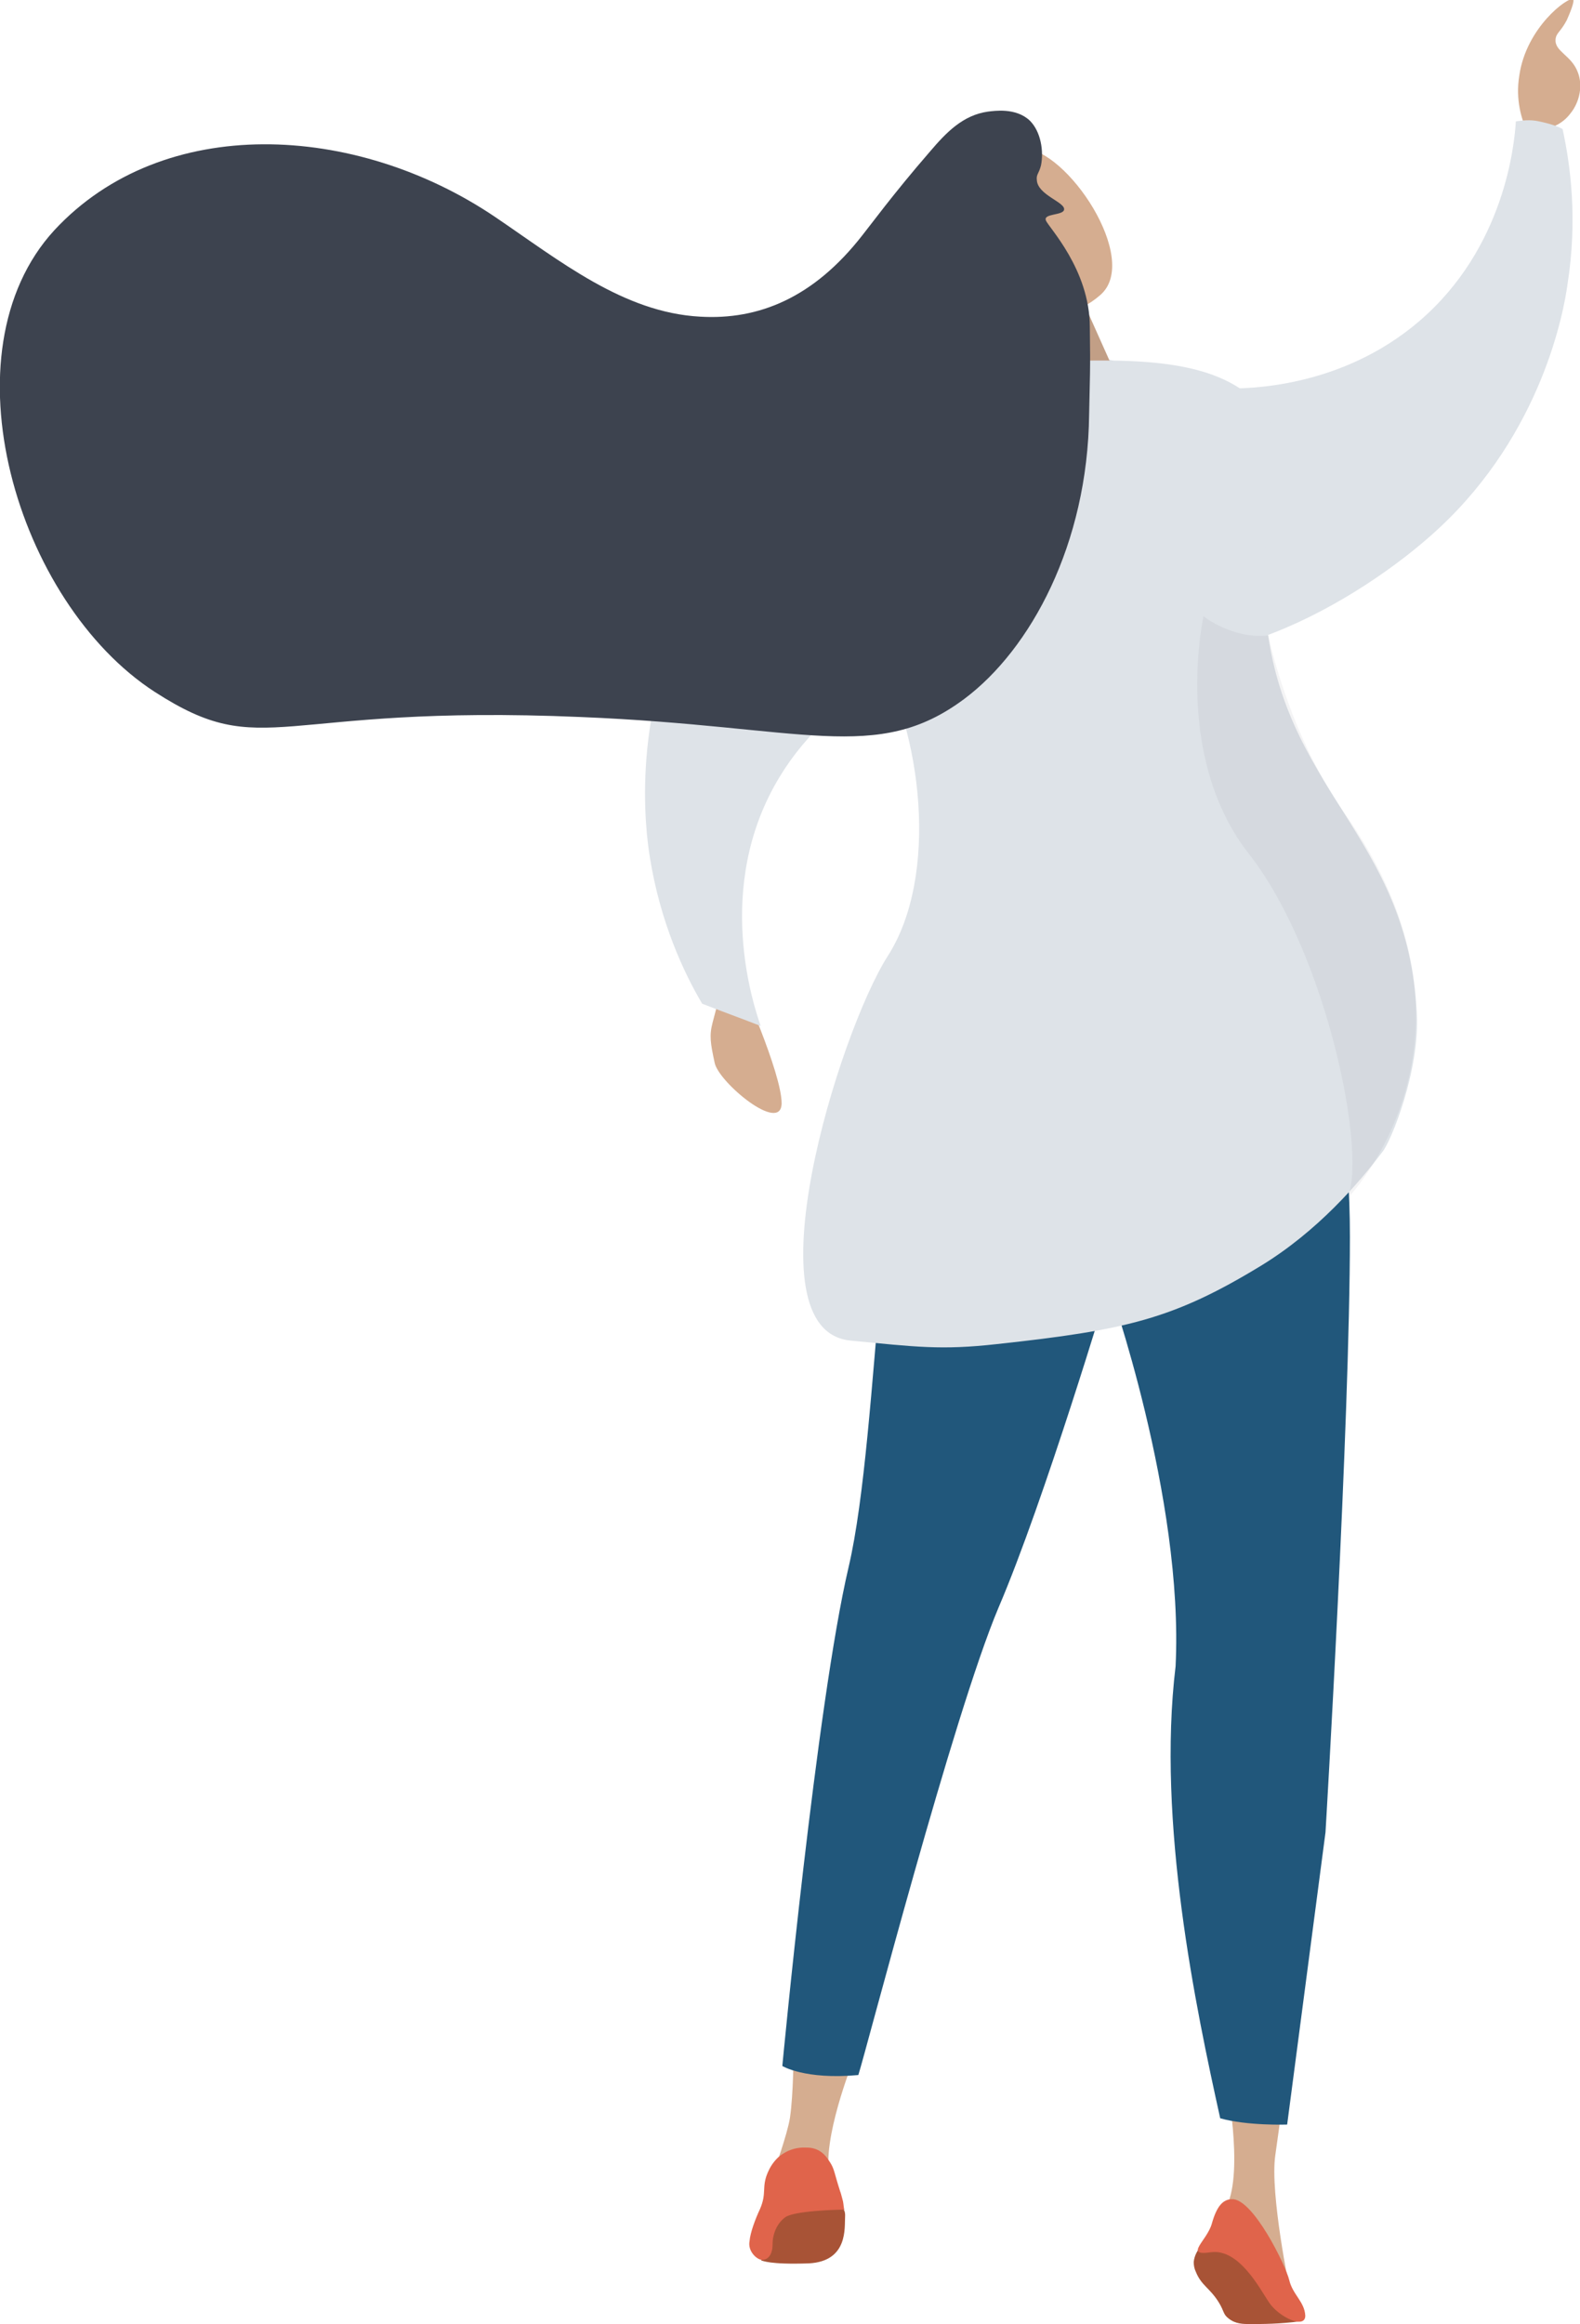 <!-- Generator: Adobe Illustrator 25.2.3, SVG Export Plug-In  -->
<svg version="1.1" xmlns="http://www.w3.org/2000/svg" xmlns:xlink="http://www.w3.org/1999/xlink" x="0px" y="0px" width="226.6px"
	 height="333.2px" viewBox="0 0 226.6 333.2" style="overflow:visible;enable-background:new 0 0 226.6 333.2;"
	 xml:space="preserve">
<style type="text/css">
	.st0{fill:#D5AD90;}
	.st1{fill:#A85336;}
	.st2{fill:#21577B;}
	.st3{fill:#E0644B;}
	.st4{fill:#DEE3E8;}
	.st5{opacity:0.1;fill:#1A2230;}
	.st6{opacity:5.000000e-02;fill:#1A2230;}
	.st7{fill:#3D434F;}
</style>
<defs>
</defs>
<g>
	<g>
		<path class="st0" d="M122.3,295.6c0,0-4.5,11.3-3.3,16.4c-4.8-0.1-8-0.7-8-0.7s1.9-5.2,2.3-7.7c0.5-3.5,0.5-9.1,0.5-9.1
			L122.3,295.6z"/>
		<path class="st1" d="M172.1,322.2c-0.3,0.4-0.8,1.1-0.9,2.1c0,0.5,0.1,1,0.3,1.4c0.8,2,2,2.3,3.3,4.4c0.8,1.3,0.6,1.7,1.4,2.3
			c1,0.8,2.1,0.8,3.1,0.8c1.7,0,4.2,0,7.2-0.4c-1.6-2.1-3.3-4.2-5.2-6.3c-0.8-0.9-1.6-1.9-2.4-2.7l-4.8-1.6
			C173.5,322.1,172.8,322.2,172.1,322.2z"/>
		<path class="st0" d="M176,299.1c0,0,2.7,14.2-0.7,18.2c-2.9,4,1.4,1.1,1.4,1.1l5.2,4.6l3.1,5.4c0,0-2.9-13.9-2.1-19.4
			c0.8-5.5,1.2-9.2,1.2-9.2L176,299.1z"/>
		<path class="st2" d="M186.3,143.8c0,0,7.3,6.5,7.3,33.5c0,26.9-3.5,85.4-3.5,85.4l-5.5,41.9c0,0-5.7,0.2-9.6-0.9
			c-3.5-15.8-9.1-42.4-6.4-64.8c1.2-24.2-9.6-54.6-9.6-54.6s-9.2,30.8-15.8,46.2c-6.5,15.4-19,63.6-20.1,67
			c-7.7,0.7-10.9-1.3-10.9-1.3s4.9-51.9,9.5-71.5c4.6-19.6,4.2-66.9,11.9-80.4C150.9,137.3,186.3,143.8,186.3,143.8z"/>
		<path class="st1" d="M120.2,316.3c0,0,1.1,0,1,1.5c-0.1,1.5,0.5,6.4-5.2,6.7c-5.7,0.2-6.6-0.4-6.8-0.4c-0.2,0,1.5-4.8,1.5-4.8
			l1.8-2.3l4.9-0.5L120.2,316.3z"/>
		<path class="st3" d="M107.5,321.3c0.1-1.2,0.8-3.1,1.5-4.6c1-2.3,0.2-3.1,1.1-5.2c0.3-0.7,0.7-1.4,1.4-2.1c0.2-0.2,1.7-1.6,4-1.5
			c0.5,0,1.1,0,1.9,0.4c0.9,0.5,1.3,1.2,1.7,1.8c0.6,1,0.5,1.3,1.4,4.1c0.1,0.2,0.2,0.7,0.4,1.4c0.1,0.5,0.1,1,0.2,1.2
			c-1.5,0-7.3,0.2-8.5,1.1c-1.2,0.9-1.8,2.4-1.8,3.9c0,1.5-0.7,2.2-1.5,2.2C108.6,324,107.2,322.8,107.5,321.3z"/>
		<path class="st3" d="M176.7,315.3c-1.3,0-2.2,1-2.9,3.5c-0.7,2.5-4.1,4.7-0.1,4.1c4-0.5,6.9,5.1,8.3,7.2c1.4,2.1,5.2,3.9,5.2,1.9
			c-0.1-2-1.8-3-2.3-5.1C184.4,324.8,179.7,315.2,176.7,315.3z"/>
	</g>
	<g>
		<path class="st0" d="M106.1,140.5c0,0,6,13.3,6,17.7c-0.1,4.4-9-3-9.6-5.8c-0.6-2.8-0.8-3.9-0.3-5.8c0.5-1.9,0.5-1.9,0.5-1.9
			l-0.3-2.8C102.4,142,103.9,139.2,106.1,140.5z"/>
		<path class="st4" d="M109.1,147.1c-0.9-2.6-6.9-19.9,2.7-35.7c7.8-12.9,21.3-17.1,23.3-17.7c11.7-3.5,17.6,1,21.3-3.1
			c6.3-7-0.8-30.6-14.6-35.4c-15.5-5.3-34.1,15.2-41.7,28.7c-9.9,17.7-7.5,35.3-6.9,39c1.5,9.4,4.9,16.6,7.5,21
			C103.5,145,106.3,146,109.1,147.1z"/>
	</g>
	<g>
		<path class="st0" d="M218.9,18.6c-0.6-1.4-1.6-4.2-1-7.8c1-6.9,7-11.3,7.7-10.9c0.3,0.2-0.5,2.1-0.9,3c-0.9,1.7-1.5,1.8-1.6,2.7
			c-0.2,1.8,2.3,2.3,3.2,4.8c0.7,1.8,0.3,4.2-1.1,5.9C223,19.2,219.1,18.7,218.9,18.6z"/>
		<path class="st4" d="M217.4,17.4c-0.2,3.3-1.6,18.1-13.8,28.6c-11.4,9.8-25,9.7-27.6,9.7c-12.2-0.3-16.5-6.4-21.2-3.6
			c-8.1,4.7-8.6,29.4,3,38.2c13.1,9.9,37.2-4,48.5-14.5c14.9-13.8,18-31.3,18.5-35c1.5-9.4,0.4-17.3-0.7-22.3
			c-0.7-0.4-1.9-0.8-3.4-1.1C219.4,17.1,218.2,17.3,217.4,17.4z"/>
	</g>
	<g>
		<path class="st0" d="M152.9,37.8l8.1,18.1c0.2,3.9-13.3,9.4-15.1,0.3c-0.1-0.3-2.5-13.5-2.5-13.5c-0.4-1,0-2.1,1.1-2.9l4-2.6
			C150,36.2,152.1,36.5,152.9,37.8z"/>
		<path class="st5" d="M152.9,37.8l8.1,18.1c0.2,3.9-13.3,9.4-15.1,0.3c-0.1-0.3-2.5-13.5-2.5-13.5c-0.4-1,0-2.1,1.1-2.9l4-2.6
			C150,36.2,152.1,36.5,152.9,37.8z"/>
		<path class="st0" d="M143.9,43.2c0,0,7.4,4.8,13.9-0.9c5.9-5.1-4.9-21.1-11.1-21c-2.1,0-5.2,1.6-6.9,3.8
			c-1.2,1.6-3.4,8.3,1.2,13.2c-1.9,0.2-3.2,1.2-3.3,2.2c-0.1,1.3,1.9,2.2,2.4,2.4C141.7,43.5,143.2,43.3,143.9,43.2z"/>
	</g>
	<g>
		<path class="st4" d="M149.6,51.9c13.9-0.6,24.5-0.3,30.6,5.7c6.4,6.4-0.1,13.6,1.3,30.2c2.1,25.5,20.5,31.7,21.7,57.6
			c0.4,8.2-3.7,18.2-4.9,19.7c-3.4,4.5-9.3,11.4-17.5,16.4c-12.5,7.6-19.3,9.2-37.8,11.2c-8,0.9-11.7,0.4-21-0.5
			c-14.9-1.4-1.7-44.1,5.3-55.1c7.4-11.5,5-32.3-2-44c-4.6-7.6-6.5-16.6-10.4-24.6c-0.3-0.7-0.7-1.8-0.5-3.1
			c0.6-5.2,9.3-8,15.9-10.1C140.4,52.3,148.5,51.9,149.6,51.9z"/>
		<path class="st6" d="M181.9,91.1c0,0,2.8,13.9,10.8,25.3c23.1,32.5,0.4,55.6,0.4,55.6c3.2-5.7-2.7-35.2-14-49.6
			c-9-11.5-7.8-27.3-6.5-34.1C172.5,88.4,177,91.7,181.9,91.1z"/>
	</g>
	<path class="st7" d="M7.8,33C23.4,16.2,51,17.6,71,31.1c9.3,6.3,18.4,13.7,29.4,14.3c8.4,0.5,16.3-2.7,23.3-11.7
		c0.9-1.1,4.4-5.9,9.7-12c2.3-2.7,4.7-5.2,8.3-5.7c0.9-0.1,4-0.6,6,1.3c1.6,1.6,2,4.4,1.6,6.4c-0.3,1.2-0.7,1.3-0.6,2.1
		c0.1,2.2,4.2,3.2,3.9,4.3c-0.2,0.8-3,0.5-2.6,1.5c0.3,0.9,6.3,7,6.3,15.3c0.1,6.5,0,7.2-0.1,12.5c-0.2,18.6-8.4,33.7-17.9,40.8
		c-12.6,9.4-22.9,3.9-55,2.6c-44-1.9-45.3,6.6-61.1-3.6C2.4,86.4-8.3,50.5,7.8,33z"/>
</g>
</svg>
